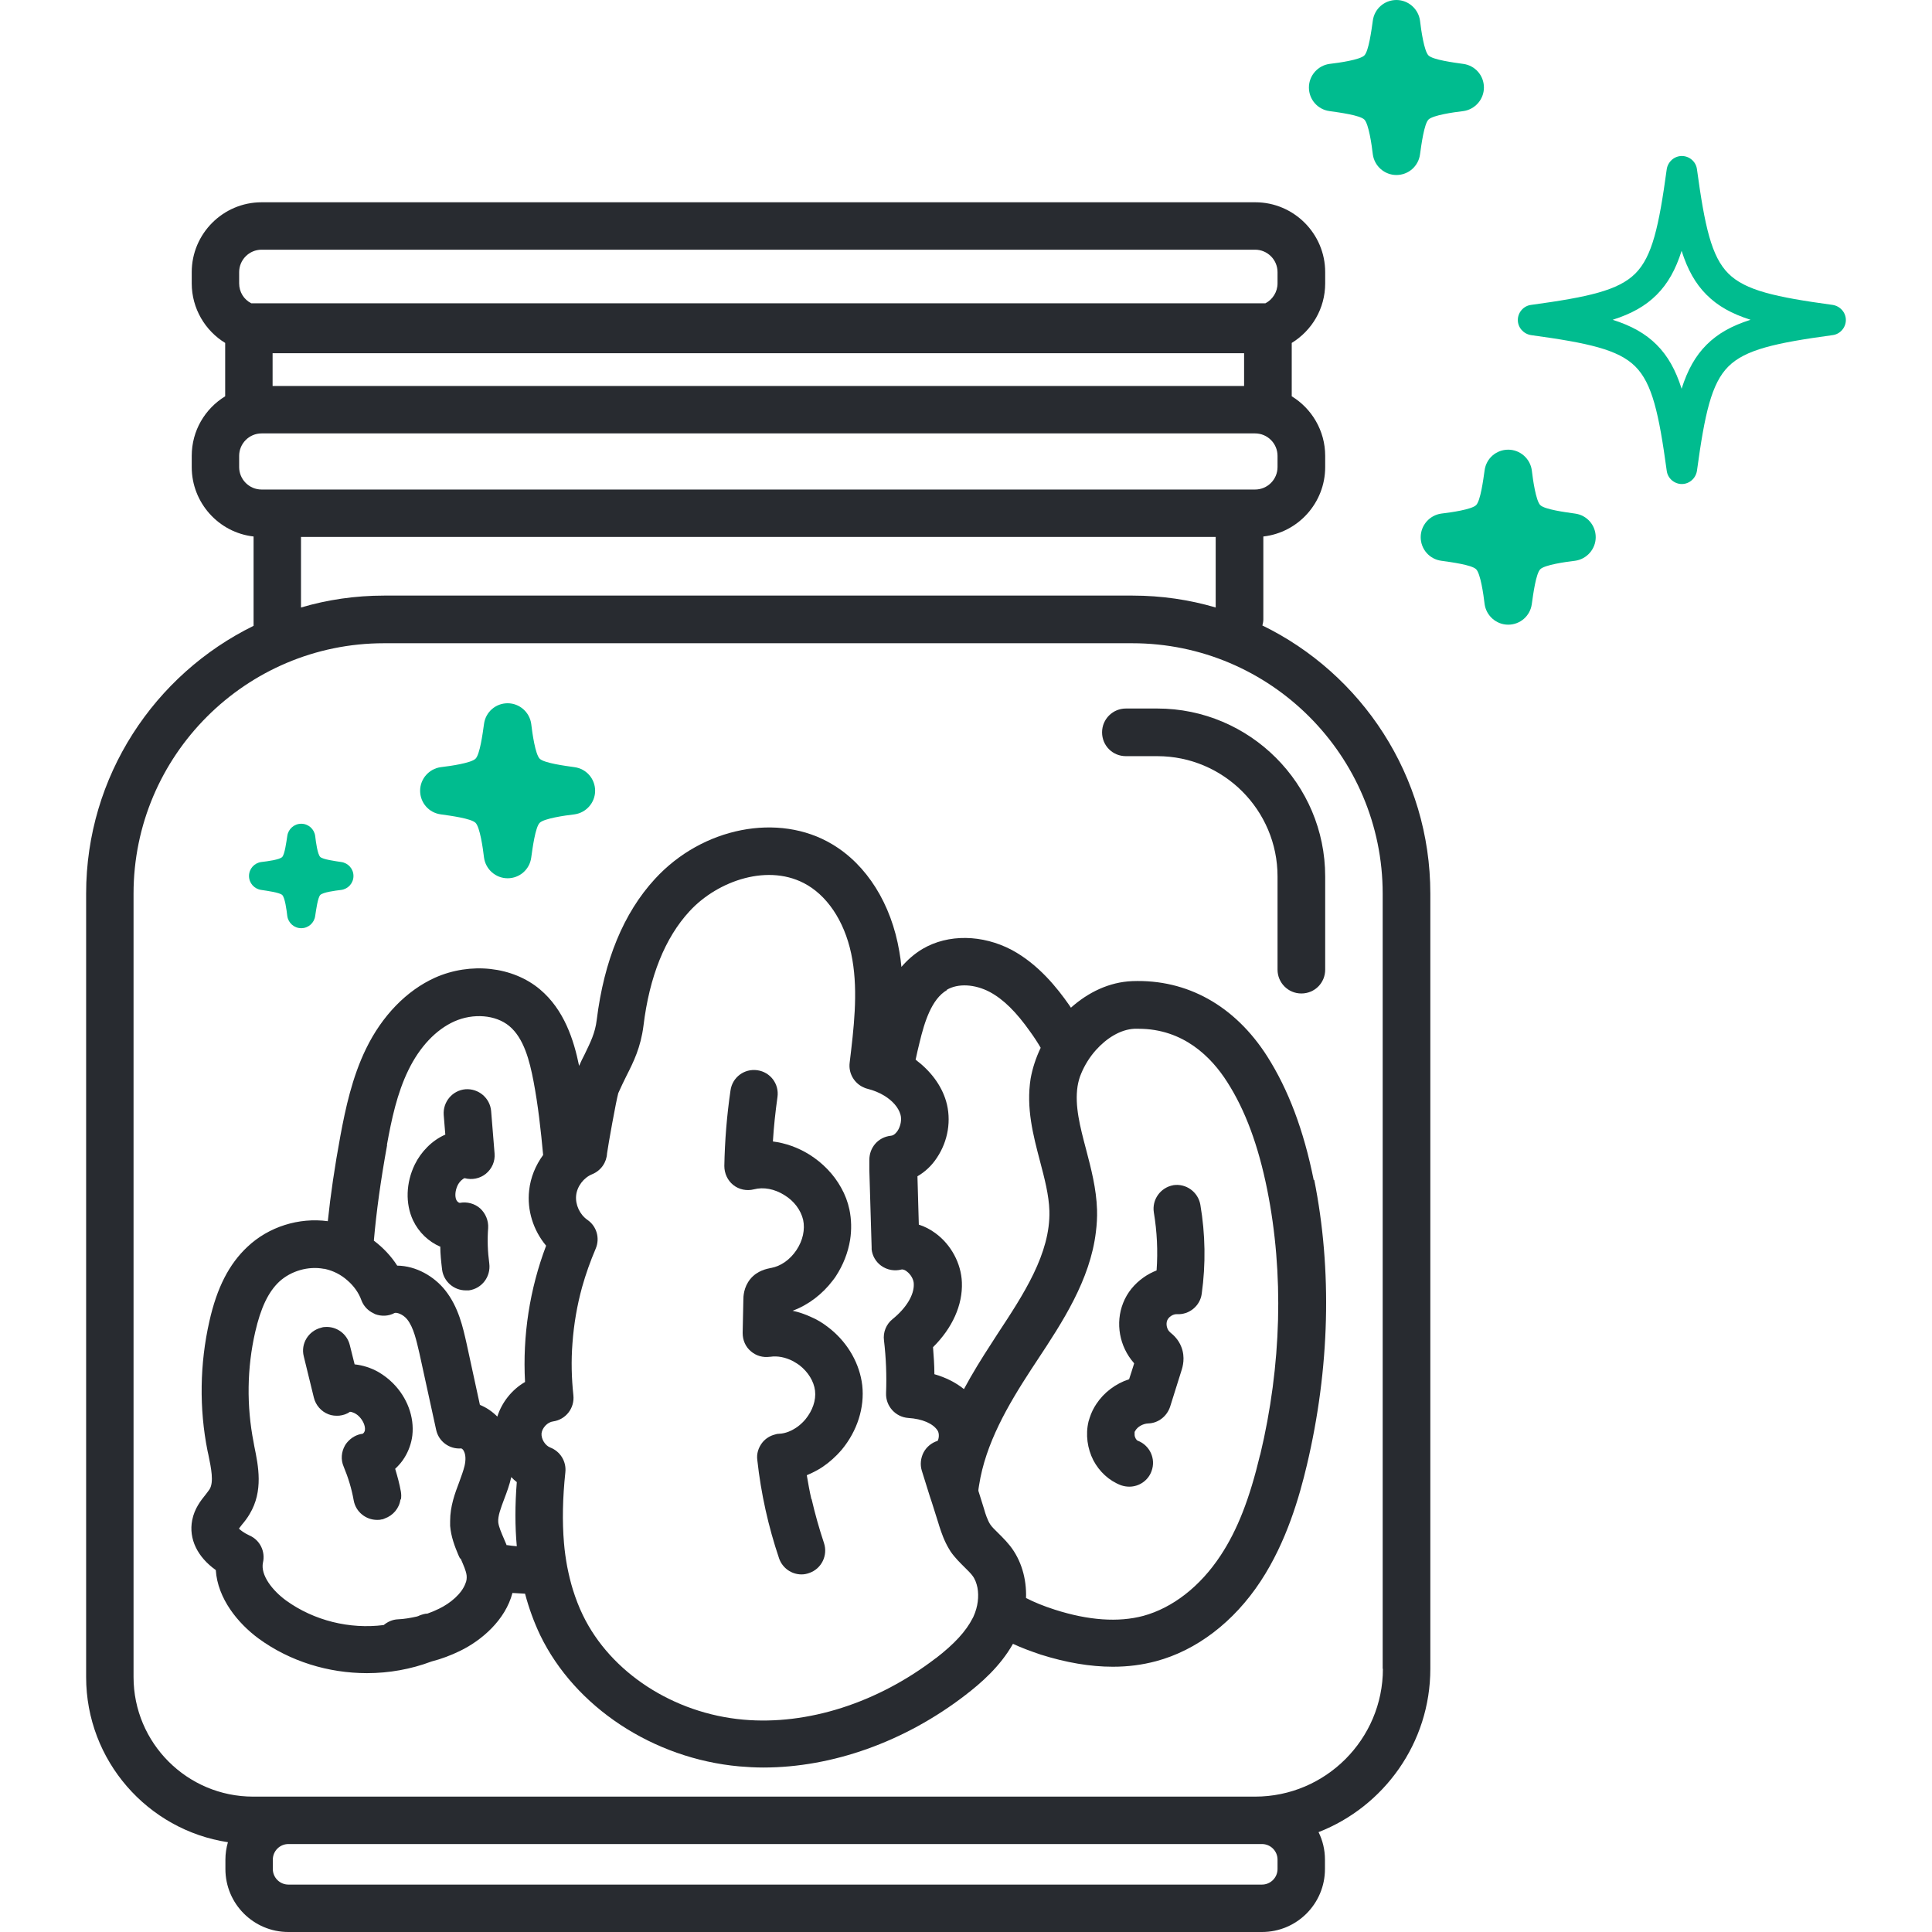 <svg xmlns="http://www.w3.org/2000/svg" width="500" height="500" viewBox="0 0 500 500" fill="none"><g clip-path="url(#clip0_2650_81328)"><path d="M326.713 161.846C326.831 161.372 326.95 160.838 326.95 160.305V138.844C335.961 137.836 342.956 130.129 342.956 120.881V117.976C342.956 111.455 339.459 105.704 334.301 102.562V88.749C339.518 85.548 342.956 79.856 342.956 73.335V70.43C342.956 60.471 334.835 52.349 324.875 52.349H67.701C57.742 52.349 49.62 60.471 49.62 70.43V73.335C49.62 79.856 53.118 85.607 58.275 88.749V102.562C53.058 105.763 49.62 111.455 49.62 117.976V120.881C49.62 130.129 56.615 137.836 65.626 138.844V161.964C40.016 174.533 22.29 200.855 22.29 231.267V434.018C22.29 455.657 38.237 473.62 58.987 476.762C58.572 478.184 58.335 479.726 58.335 481.267V483.698C58.335 492.709 65.626 500.001 74.638 500.001H326.594C335.605 500.001 342.897 492.709 342.897 483.698V481.267C342.897 478.718 342.304 476.287 341.237 474.153C358.133 467.573 370.168 451.092 370.168 431.884V231.267C370.168 200.795 352.383 174.355 326.653 161.846H326.713ZM70.547 91.417H321.97V99.894H70.547V91.417ZM61.892 70.43C61.892 67.229 64.5 64.62 67.701 64.62H324.816C328.017 64.62 330.625 67.229 330.625 70.43V73.335C330.625 75.588 329.321 77.544 327.483 78.493H65.034C63.137 77.544 61.892 75.588 61.892 73.335V70.43ZM61.892 120.881V117.976C61.892 114.775 64.5 112.166 67.701 112.166H324.816C328.017 112.166 330.625 114.775 330.625 117.976V120.881C330.625 124.082 328.017 126.691 324.816 126.691H67.701C64.5 126.691 61.892 124.082 61.892 120.881ZM77.898 138.962H314.619V157.222C307.801 155.206 300.568 154.139 293.099 154.139H99.418C91.949 154.139 84.716 155.206 77.898 157.222V138.962ZM326.594 477.236C328.788 477.236 330.625 479.014 330.625 481.267V483.698C330.625 485.891 328.847 487.729 326.594 487.729H74.638C72.444 487.729 70.606 485.951 70.606 483.698V481.267C70.606 479.074 72.385 477.236 74.638 477.236H326.594ZM357.896 431.884C357.896 450.084 343.075 464.964 324.816 464.964H65.508C48.434 464.964 34.562 451.092 34.562 434.018V231.267C34.562 195.519 63.67 166.47 99.359 166.47H293.039C328.788 166.47 357.837 195.578 357.837 231.267V431.884H357.896Z" fill="#282B30"></path><path d="M299.502 183.363H291.38C288.001 183.363 285.215 186.09 285.215 189.529C285.215 192.967 287.942 195.694 291.38 195.694H299.502C316.695 195.694 330.626 209.685 330.626 226.818V250.947C330.626 254.326 333.353 257.112 336.792 257.112C340.23 257.112 342.957 254.385 342.957 250.947V226.818C342.957 202.867 323.453 183.363 299.502 183.363Z" fill="#282B30"></path><path d="M339.995 305.43C337.386 292.447 333.414 281.954 327.901 273.298C319.542 260.256 307.211 253.379 293.042 253.913C287.054 254.15 281.6 256.818 277.154 260.79C276.976 260.552 276.857 260.315 276.679 260.078C273.656 255.75 268.795 249.585 261.858 245.85C254.211 241.819 245.378 241.7 238.797 245.554C236.604 246.858 234.825 248.458 233.284 250.237C233.165 248.933 232.987 247.569 232.75 246.265C230.675 233.934 224.332 223.796 215.321 218.461C201.508 210.22 181.766 214.074 169.494 227.472C161.372 236.305 156.333 248.577 154.436 263.932C154.021 267.37 152.835 269.682 151.294 272.883C150.82 273.773 150.346 274.781 149.871 275.848C148.508 269.149 146.018 261.323 139.734 256.047C132.679 250.118 121.771 248.933 112.582 253.023C105.231 256.343 98.887 262.864 94.737 271.401C91.121 278.812 89.402 286.934 88.097 293.929C86.615 301.933 85.548 309.224 84.837 316.042C77.367 315.034 69.542 317.465 64.028 322.682C59.285 327.128 56.144 333.234 54.187 341.949C51.697 352.917 51.519 364.536 53.713 375.504L53.95 376.571C54.661 380.009 55.373 383.566 54.246 385.404C54.009 385.76 53.654 386.234 53.239 386.768C51.994 388.309 50.334 390.384 49.741 393.408C48.792 398.269 51.104 402.952 55.847 406.331C56.321 413.683 61.538 420.085 66.933 424.057C75.055 429.986 85.015 433.009 94.974 433.009C100.666 433.009 106.357 432.001 111.692 429.986C114.242 429.334 116.732 428.385 119.044 427.259C124.676 424.532 130.782 419.255 132.62 412.26C133.687 412.319 134.754 412.378 135.762 412.438C135.762 412.438 135.821 412.438 135.88 412.438C136.888 416.232 138.192 419.789 139.793 423.168C148.804 441.783 169.02 455.122 191.311 457.138C193.386 457.316 195.461 457.434 197.535 457.434C215.38 457.434 234.114 450.794 249.824 438.7C253.914 435.558 258.835 431.29 262.155 425.421C264.289 426.429 266.72 427.318 269.328 428.207C275.909 430.282 282.134 431.349 288.003 431.349C291.915 431.349 295.591 430.875 299.148 429.926C309.641 427.14 319.305 419.789 326.241 409.236C332.999 398.98 336.319 387.183 338.216 379.179C344.144 354.162 344.797 328.67 340.113 305.312L339.995 305.43ZM326.122 376.452C323.395 387.894 320.253 395.957 315.866 402.597C310.59 410.6 303.476 416.113 295.887 418.188C289.425 419.907 281.719 419.374 273.004 416.587C270.04 415.639 267.609 414.631 265.534 413.564C265.712 408.584 264.289 403.723 261.384 400.047C260.673 399.158 259.961 398.387 259.25 397.676C258.954 397.38 258.657 397.083 258.361 396.787C257.531 395.957 256.701 395.186 256.286 394.534C255.93 394 255.634 393.348 255.337 392.578C255.1 391.925 254.863 391.273 254.685 390.562L253.499 386.768L253.203 385.819C253.203 385.345 253.322 384.871 253.381 384.396C255.041 373.607 260.851 363.647 266.838 354.458C267.372 353.628 267.905 352.857 268.439 352.027C274.901 342.246 282.134 331.278 283.616 318.828C283.853 316.931 283.971 315.034 283.912 313.078C283.734 307.564 282.371 302.407 281.066 297.427C279.525 291.617 278.102 286.163 278.873 281.124C279.051 280.057 279.347 278.871 279.821 277.804C280.711 275.67 282.015 273.536 283.675 271.698C286.402 268.674 289.959 266.421 293.575 266.244C293.931 266.244 294.287 266.244 294.642 266.244C306.321 266.244 313.554 273.654 317.585 279.997C322.269 287.289 325.648 296.419 327.96 307.92C332.288 329.559 331.695 353.272 326.122 376.571V376.452ZM242.236 429.096C227.118 440.716 208.977 446.526 192.378 445.044C174.296 443.443 157.993 432.831 150.82 417.951C149.812 415.876 148.982 413.683 148.271 411.43C147.678 409.533 147.203 407.517 146.789 405.442C146.433 403.486 146.136 401.47 145.959 399.336C145.484 393.763 145.603 387.716 146.314 381.017C146.611 378.231 145.01 375.622 142.402 374.615C141.038 374.081 140.03 372.362 140.149 370.939C140.327 369.516 141.69 368.034 143.172 367.856C146.433 367.382 148.745 364.418 148.389 361.098C147.915 356.652 147.796 352.146 148.152 347.64C148.508 342.72 149.338 337.859 150.642 333.116C151.59 329.737 152.776 326.417 154.14 323.215C155.325 320.488 154.436 317.346 152.005 315.686C150.049 314.323 148.863 311.774 149.101 309.402C149.338 307.031 151.057 304.778 153.25 303.889C155.563 302.94 156.985 300.806 157.104 298.494C157.4 296.301 159.416 285.037 160.009 282.902C160.72 281.302 161.432 279.82 162.143 278.397C163.981 274.781 165.819 271.046 166.53 265.473C168.071 252.727 172.103 242.708 178.446 235.831C185.738 227.887 199.136 223.204 208.977 229.073C214.846 232.57 219.115 239.625 220.597 248.399C222.079 256.995 220.953 266.184 219.886 275.077C219.589 277.626 220.893 279.997 223.028 281.183C223.502 281.42 223.976 281.657 224.51 281.776C226.11 282.191 227.592 282.784 228.837 283.555C230.972 284.859 232.513 286.578 233.047 288.475C233.402 289.72 233.106 291.439 232.276 292.684C231.979 293.099 231.387 293.87 230.557 293.929C228.897 294.107 227.474 294.878 226.466 296.063C225.517 297.19 224.984 298.613 224.984 300.213V302.822L225.577 322.8C225.577 322.978 225.577 323.156 225.577 323.334C225.755 324.994 226.644 326.535 228.007 327.543C229.549 328.67 231.505 329.025 233.284 328.551C233.758 328.432 234.469 328.847 234.647 329.025C235.714 329.796 236.485 331.159 236.485 332.286C236.604 335.131 234.529 338.511 231.031 341.356C229.371 342.661 228.482 344.795 228.778 346.929C229.312 351.435 229.489 355.999 229.312 360.564C229.193 363.884 231.742 366.73 235.062 366.967C238.678 367.204 241.465 368.39 242.651 370.228C243.184 371.057 242.947 372.48 242.651 372.895C241.109 373.37 239.805 374.437 239.034 375.859C238.264 377.342 238.086 379.061 238.56 380.602L240.635 387.242L241.168 388.843L242.888 394.297C242.888 394.297 243.006 394.712 243.066 394.89C243.658 396.727 244.37 398.802 245.615 400.877C245.733 401.055 245.852 401.233 245.97 401.47C247.156 403.189 248.52 404.494 249.705 405.679C249.883 405.857 250.002 405.976 250.18 406.154C250.713 406.687 251.247 407.221 251.602 407.695C252.314 408.584 252.729 409.711 252.966 410.896C253.381 413.149 253.084 415.817 251.958 418.307C251.899 418.485 251.78 418.662 251.721 418.781C250.002 422.16 247.038 425.421 242.117 429.215L242.236 429.096ZM119.222 403.367C119.933 405.027 120.644 406.569 120.763 407.754C120.822 408.406 120.763 409.118 120.466 409.77C119.518 412.438 116.554 414.928 113.59 416.35C112.641 416.825 111.633 417.24 110.625 417.595C109.973 417.595 109.262 417.832 108.61 418.07C108.373 418.188 108.135 418.307 107.839 418.366C106.238 418.722 104.578 419.018 102.978 419.077C101.555 419.137 100.31 419.73 99.302 420.56C90.528 421.686 81.28 419.433 74.047 414.216C70.549 411.667 67.348 407.636 68.059 404.375C68.712 401.529 67.289 398.565 64.562 397.38C63.139 396.727 62.25 396.016 61.835 395.601C62.072 395.305 62.368 394.89 62.605 394.593C63.258 393.822 63.969 392.933 64.621 391.807C68.178 385.878 66.874 379.417 65.807 374.259L65.629 373.251C63.791 363.884 63.91 354.043 66.044 344.735C67.467 338.511 69.423 334.361 72.269 331.693C75.292 328.907 79.798 327.602 83.829 328.373C83.948 328.373 84.126 328.373 84.244 328.432C86.319 328.907 88.275 329.914 89.876 331.337C91.536 332.76 92.84 334.539 93.552 336.554C94.026 337.799 94.915 338.866 96.101 339.578C96.397 339.756 96.753 339.933 97.109 340.111C98.709 340.704 100.547 340.645 102.088 339.815C102.563 339.578 104.223 340.052 105.349 341.416C107.068 343.55 107.78 346.988 108.55 350.249L112.878 370.05C113.53 373.073 116.317 375.089 119.34 374.852C119.518 374.852 119.874 375.148 120.051 375.563C120.526 376.452 120.585 377.816 120.229 379.357C119.933 380.602 119.399 382.025 118.866 383.507C117.739 386.471 116.494 389.791 116.494 393.645C116.494 394.06 116.494 394.475 116.494 394.89C116.732 397.735 117.68 400.166 118.569 402.3C118.747 402.656 118.866 403.011 119.044 403.308L119.222 403.367ZM100.132 296.301C101.318 289.779 102.741 282.962 105.705 276.915C108.61 270.927 112.819 266.481 117.562 264.347C122.482 262.153 128.292 262.627 131.79 265.532C135.584 268.674 137.066 274.543 138.074 279.82C139.259 286.044 139.971 292.506 140.564 298.909C138.607 301.577 137.303 304.719 136.947 308.039C136.355 313.196 138.014 318.413 141.334 322.385C137.066 333.649 135.228 345.684 135.88 357.659C132.501 359.616 129.893 362.876 128.707 366.611C127.403 365.307 125.861 364.24 124.201 363.588L120.763 347.759C119.814 343.55 118.688 338.274 115.19 333.887C112.345 330.329 107.72 327.602 102.8 327.543C101.199 325.053 99.124 322.86 96.753 321.081C97.405 313.552 98.531 305.43 100.191 296.301H100.132ZM131.138 399.929C130.9 399.395 130.723 398.921 130.485 398.387C129.774 396.727 129.063 395.127 128.944 393.941C128.825 392.34 129.596 390.325 130.485 387.953C131.138 386.234 131.849 384.337 132.323 382.262C132.738 382.736 133.213 383.151 133.746 383.566C133.272 389.495 133.272 395.008 133.746 400.166C132.857 400.107 132.027 399.988 131.197 399.869L131.138 399.929ZM157.222 297.486C157.222 297.486 157.222 297.427 157.222 297.368C157.222 297.368 157.222 297.427 157.222 297.486ZM156.63 295.471C156.63 295.471 156.63 295.352 156.57 295.293C156.57 295.293 156.57 295.411 156.63 295.471ZM156.096 294.522C156.096 294.522 155.859 294.226 155.74 294.107C155.859 294.226 155.977 294.403 156.096 294.522ZM245.022 256.165C247.927 254.446 252.254 254.683 256.108 256.699C259.665 258.596 262.985 261.857 266.66 267.074C267.609 268.378 268.498 269.741 269.328 271.164C268.083 273.773 267.194 276.5 266.72 279.168C265.534 286.756 267.372 293.751 269.15 300.51C270.336 305.015 271.462 309.284 271.581 313.374C271.877 324.401 264.882 335.013 258.124 345.269C257.59 346.099 257.056 346.929 256.523 347.759C254.092 351.494 251.662 355.407 249.468 359.497C247.334 357.778 244.725 356.474 241.821 355.644C241.821 353.332 241.643 350.96 241.465 348.648C246.445 343.728 249.172 337.74 248.935 331.871C248.757 327.01 246.148 322.089 242.058 319.125C240.694 318.117 239.271 317.406 237.789 316.931L237.434 304.422C239.39 303.296 241.168 301.636 242.473 299.62C245.378 295.293 246.267 289.839 244.844 284.977C243.599 280.768 240.753 277.093 236.959 274.247C237.256 272.765 237.611 271.342 237.967 269.86C239.271 264.406 241.109 258.537 245.081 256.225L245.022 256.165Z" fill="#282B30"></path><path d="M303.653 306.731C300.333 307.324 298.08 310.466 298.614 313.786C299.444 318.766 299.681 323.745 299.325 328.785C298.139 329.259 297.013 329.852 296.005 330.563C293.634 332.223 291.737 334.476 290.67 337.203C288.595 342.42 289.721 348.467 293.397 352.676C293.397 352.676 293.456 352.795 293.515 352.854L292.863 354.929L292.211 356.944C288.713 358.071 285.69 360.383 283.733 363.347C283.022 364.414 282.429 365.6 282.014 366.904C281.896 367.201 281.836 367.556 281.718 367.853C280.888 371.291 281.421 374.907 282.963 377.931C284.504 380.836 286.994 383.207 290.136 384.393C290.847 384.63 291.559 384.749 292.27 384.749C294.76 384.749 297.132 383.207 298.021 380.717C299.206 377.516 297.547 374.018 294.404 372.833C294.108 372.714 293.693 372.062 293.634 371.41C293.634 371.173 293.634 370.876 293.634 370.639C293.634 370.52 293.752 370.402 293.812 370.283C294.345 369.275 295.768 368.446 297.132 368.386C299.74 368.327 301.993 366.548 302.823 364.059L305.728 354.81C306.083 353.743 306.795 351.312 305.728 348.585C304.957 346.57 303.593 345.443 302.882 344.851L302.763 344.732C301.993 344.08 301.696 342.716 302.052 341.768C302.408 340.819 303.593 340.049 304.601 340.108C307.743 340.286 310.589 337.974 311.004 334.832C312.071 327.184 311.952 319.418 310.648 311.77C310.055 308.45 306.913 306.197 303.593 306.731H303.653Z" fill="#282B30"></path><path d="M209.984 387.954C209.51 385.938 209.154 383.863 208.798 381.788C209.806 381.373 210.755 380.899 211.703 380.366C213.482 379.358 215.082 378.053 216.564 376.571C217.039 376.097 217.454 375.623 217.869 375.149C221.841 370.347 223.797 364.3 223.145 358.49C222.493 353.036 219.588 347.819 215.082 344.084C214.786 343.847 214.549 343.669 214.252 343.432C212.889 342.365 211.407 341.475 209.865 340.823C208.324 340.112 206.783 339.578 205.123 339.223C209.154 337.74 212.83 334.954 215.557 331.338C215.853 330.982 216.09 330.626 216.327 330.271C218.224 327.366 219.469 324.164 220.003 320.904C220.418 318.295 220.359 315.568 219.825 313.019C219.41 311.063 218.699 309.166 217.691 307.387C215.794 303.949 212.948 300.984 209.45 298.791C206.486 296.953 203.285 295.827 200.024 295.412C200.261 291.558 200.676 287.705 201.21 283.911C201.684 280.532 199.372 277.449 195.993 276.974C192.614 276.5 189.531 278.812 189.057 282.191C188.108 288.653 187.575 295.234 187.456 301.755C187.456 303.652 188.286 305.49 189.768 306.676C191.25 307.861 193.266 308.276 195.104 307.802C197.594 307.15 200.439 307.684 202.988 309.284C205.538 310.826 207.257 313.197 207.85 315.687C208.383 318.177 207.79 321.022 206.13 323.512C204.471 326.002 202.099 327.662 199.609 328.136H199.55C198.483 328.374 195.993 328.789 194.155 331.041C192.436 333.176 192.377 335.547 192.377 336.495L192.199 344.973C192.199 346.811 192.91 348.53 194.333 349.716C195.697 350.901 197.475 351.376 199.194 351.139H199.313C201.21 350.842 203.285 351.257 205.241 352.265C205.775 352.561 206.308 352.917 206.842 353.273C209.154 355.051 210.636 357.482 210.932 359.913C211.229 362.403 210.28 365.07 208.443 367.323C207.85 368.034 207.138 368.687 206.427 369.22C204.945 370.287 203.285 370.999 201.625 371.058C201.269 371.058 200.913 371.117 200.617 371.236C199.372 371.532 198.186 372.244 197.356 373.251C196.289 374.556 195.756 376.216 195.993 377.876C196.941 386.531 198.839 395.068 201.625 403.308C202.514 405.858 204.886 407.458 207.435 407.458C208.087 407.458 208.739 407.34 209.391 407.103C212.592 406.035 214.312 402.538 213.245 399.336C212 395.601 210.932 391.807 210.043 387.954H209.984Z" fill="#282B30"></path><path d="M103.751 388.071C103.869 387.419 103.869 386.767 103.751 386.055C103.395 384.04 102.861 382.083 102.269 380.127C103.217 379.238 104.106 378.23 104.759 377.103C105.766 375.443 106.478 373.487 106.715 371.471C107.248 366.729 105.411 361.689 101.676 357.955C100.549 356.828 99.304 355.88 97.882 355.05C95.984 353.983 93.91 353.33 91.775 353.093L90.768 349.062L90.53 348.113C89.819 345.149 87.033 343.193 84.069 343.43C83.772 343.43 83.416 343.489 83.12 343.608C79.8 344.438 77.784 347.758 78.614 351.018L81.223 361.689C81.697 363.646 83.12 365.306 85.017 366.017C85.906 366.373 86.855 366.432 87.803 366.373C88.811 366.254 89.76 365.958 90.59 365.365C91.005 365.365 92.072 365.721 92.902 366.551C93.969 367.618 94.562 369.041 94.443 370.048C94.443 370.523 94.028 370.997 93.85 371.056C92.309 371.234 90.886 372.064 89.878 373.25C89.641 373.487 89.463 373.783 89.285 374.08C88.337 375.74 88.159 377.755 88.93 379.534C90.115 382.38 91.005 385.284 91.538 388.308C92.072 391.272 94.68 393.347 97.585 393.347C97.941 393.347 98.356 393.347 98.712 393.229C99.008 393.229 99.304 393.11 99.542 392.991C101.735 392.221 103.336 390.324 103.632 388.071H103.751Z" fill="#282B30"></path><path d="M113.943 322.506C113.943 324.522 114.18 326.597 114.417 328.612C114.832 331.695 117.5 333.948 120.523 333.948C120.82 333.948 121.057 333.948 121.353 333.948C124.733 333.474 127.045 330.391 126.63 327.012C126.215 323.988 126.096 320.906 126.333 317.823C126.452 315.926 125.681 314.029 124.258 312.724C122.835 311.479 120.879 310.946 118.982 311.302C118.745 311.302 118.271 310.946 118.093 310.531C117.678 309.582 117.796 308.1 118.448 306.737C118.982 305.67 119.871 305.017 120.227 304.899C122.124 305.432 124.199 305.017 125.74 303.772C127.341 302.468 128.171 300.512 127.993 298.496L127.104 287.529C126.808 284.15 123.843 281.66 120.464 281.897C117.085 282.193 114.595 285.157 114.832 288.537L115.247 293.635C111.809 295.117 108.963 298.081 107.362 301.342C105.05 306.085 104.872 311.479 106.888 315.807C108.37 318.949 110.919 321.32 113.884 322.625L113.943 322.506Z" fill="#282B30"></path><path d="M474.268 78.906C459.507 76.89 451.681 75.171 447.294 70.784C442.907 66.397 441.188 58.571 439.172 43.81C438.935 41.853 437.216 40.371 435.26 40.371C433.303 40.371 431.643 41.853 431.347 43.81C429.331 58.571 427.612 66.397 423.225 70.784C418.838 75.171 411.013 76.89 396.251 78.906C394.295 79.143 392.812 80.862 392.812 82.818C392.812 84.775 394.295 86.435 396.251 86.731C411.013 88.747 418.838 90.466 423.225 94.853C427.612 99.24 429.331 107.065 431.347 121.827C431.584 123.783 433.303 125.266 435.26 125.266C437.216 125.266 438.876 123.783 439.172 121.827C441.188 107.065 442.907 99.24 447.294 94.853C451.681 90.466 459.507 88.747 474.268 86.731C476.225 86.494 477.707 84.775 477.707 82.818C477.707 80.862 476.225 79.202 474.268 78.906ZM441.662 89.221C438.757 92.126 436.742 95.742 435.2 100.603C433.659 95.742 431.643 92.126 428.738 89.221C425.834 86.316 422.217 84.3 417.356 82.759C422.217 81.218 425.834 79.202 428.738 76.297C431.643 73.392 433.659 69.776 435.2 64.915C436.742 69.776 438.757 73.392 441.662 76.297C444.567 79.202 448.184 81.218 453.045 82.759C448.184 84.3 444.567 86.316 441.662 89.221Z" fill="#00BC8F"></path><path d="M407.633 132.915C405.084 132.559 399.748 131.848 398.622 130.721C397.496 129.595 396.725 124.259 396.428 121.71C396.013 118.687 393.405 116.375 390.322 116.375C387.239 116.375 384.631 118.627 384.216 121.71C383.86 124.259 383.149 129.595 382.022 130.721C380.896 131.848 375.561 132.618 373.011 132.915C369.988 133.33 367.676 135.938 367.676 139.021C367.676 142.104 369.929 144.712 373.011 145.127C375.561 145.483 380.896 146.194 382.022 147.321C383.149 148.447 383.92 153.783 384.216 156.332C384.631 159.355 387.239 161.667 390.322 161.667C393.405 161.667 396.013 159.415 396.428 156.332C396.784 153.783 397.496 148.447 398.622 147.321C399.748 146.194 405.084 145.424 407.633 145.127C410.657 144.712 412.969 142.104 412.969 139.021C412.969 135.938 410.716 133.33 407.633 132.915Z" fill="#00BC8F"></path><path d="M378.702 16.54C376.153 16.184 370.818 15.473 369.691 14.347C368.565 13.22 367.794 7.885 367.498 5.336C367.083 2.312 364.474 0 361.392 0C358.309 0 355.7 2.253 355.285 5.336C354.93 7.885 354.218 13.22 353.092 14.347C351.965 15.473 346.63 16.244 344.081 16.54C341.057 16.955 338.745 19.564 338.745 22.646C338.745 25.729 340.998 28.338 344.081 28.753C346.63 29.108 351.965 29.82 353.092 30.946C354.218 32.073 354.989 37.408 355.285 39.957C355.7 42.981 358.309 45.293 361.392 45.293C364.474 45.293 367.083 43.04 367.498 39.957C367.853 37.408 368.565 32.073 369.691 30.946C370.818 29.82 376.153 29.049 378.702 28.753C381.726 28.338 384.038 25.729 384.038 22.646C384.038 19.564 381.785 16.955 378.702 16.54Z" fill="#00BC8F"></path><path d="M148.683 198.542C146.134 198.186 140.798 197.475 139.672 196.349C138.545 195.222 137.775 189.887 137.478 187.337C137.063 184.314 134.455 182.002 131.372 182.002C128.289 182.002 125.681 184.255 125.266 187.337C124.91 189.887 124.199 195.222 123.072 196.349C121.946 197.475 116.61 198.246 114.061 198.542C111.038 198.957 108.726 201.566 108.726 204.648C108.726 207.731 110.978 210.34 114.061 210.755C116.61 211.11 121.946 211.822 123.072 212.948C124.199 214.075 124.969 219.41 125.266 221.959C125.681 224.983 128.289 227.295 131.372 227.295C134.455 227.295 137.063 225.042 137.478 221.959C137.834 219.41 138.545 214.075 139.672 212.948C140.798 211.822 146.134 211.051 148.683 210.755C151.706 210.34 154.018 207.731 154.018 204.648C154.018 201.566 151.766 198.957 148.683 198.542Z" fill="#00BC8F"></path><path d="M88.275 223.085C86.734 222.848 83.592 222.433 82.881 221.781C82.169 221.07 81.754 217.928 81.576 216.386C81.339 214.548 79.798 213.185 77.96 213.185C76.122 213.185 74.581 214.548 74.344 216.386C74.107 217.928 73.692 221.07 73.04 221.781C72.387 222.492 69.186 222.907 67.645 223.085C65.807 223.322 64.443 224.864 64.443 226.702C64.443 228.539 65.807 230.081 67.645 230.318C69.186 230.555 72.328 230.97 73.04 231.622C73.751 232.334 74.166 235.476 74.344 237.017C74.581 238.855 76.122 240.218 77.96 240.218C79.798 240.218 81.339 238.855 81.576 237.017C81.814 235.476 82.228 232.334 82.881 231.622C83.592 230.911 86.734 230.496 88.275 230.318C90.113 230.081 91.477 228.539 91.477 226.702C91.477 224.864 90.113 223.322 88.275 223.085Z" fill="#00BC8F"></path></g><defs><clipPath id="clip0_2650_81328"><rect width="500" height="500" fill="white"></rect></clipPath></defs></svg>
